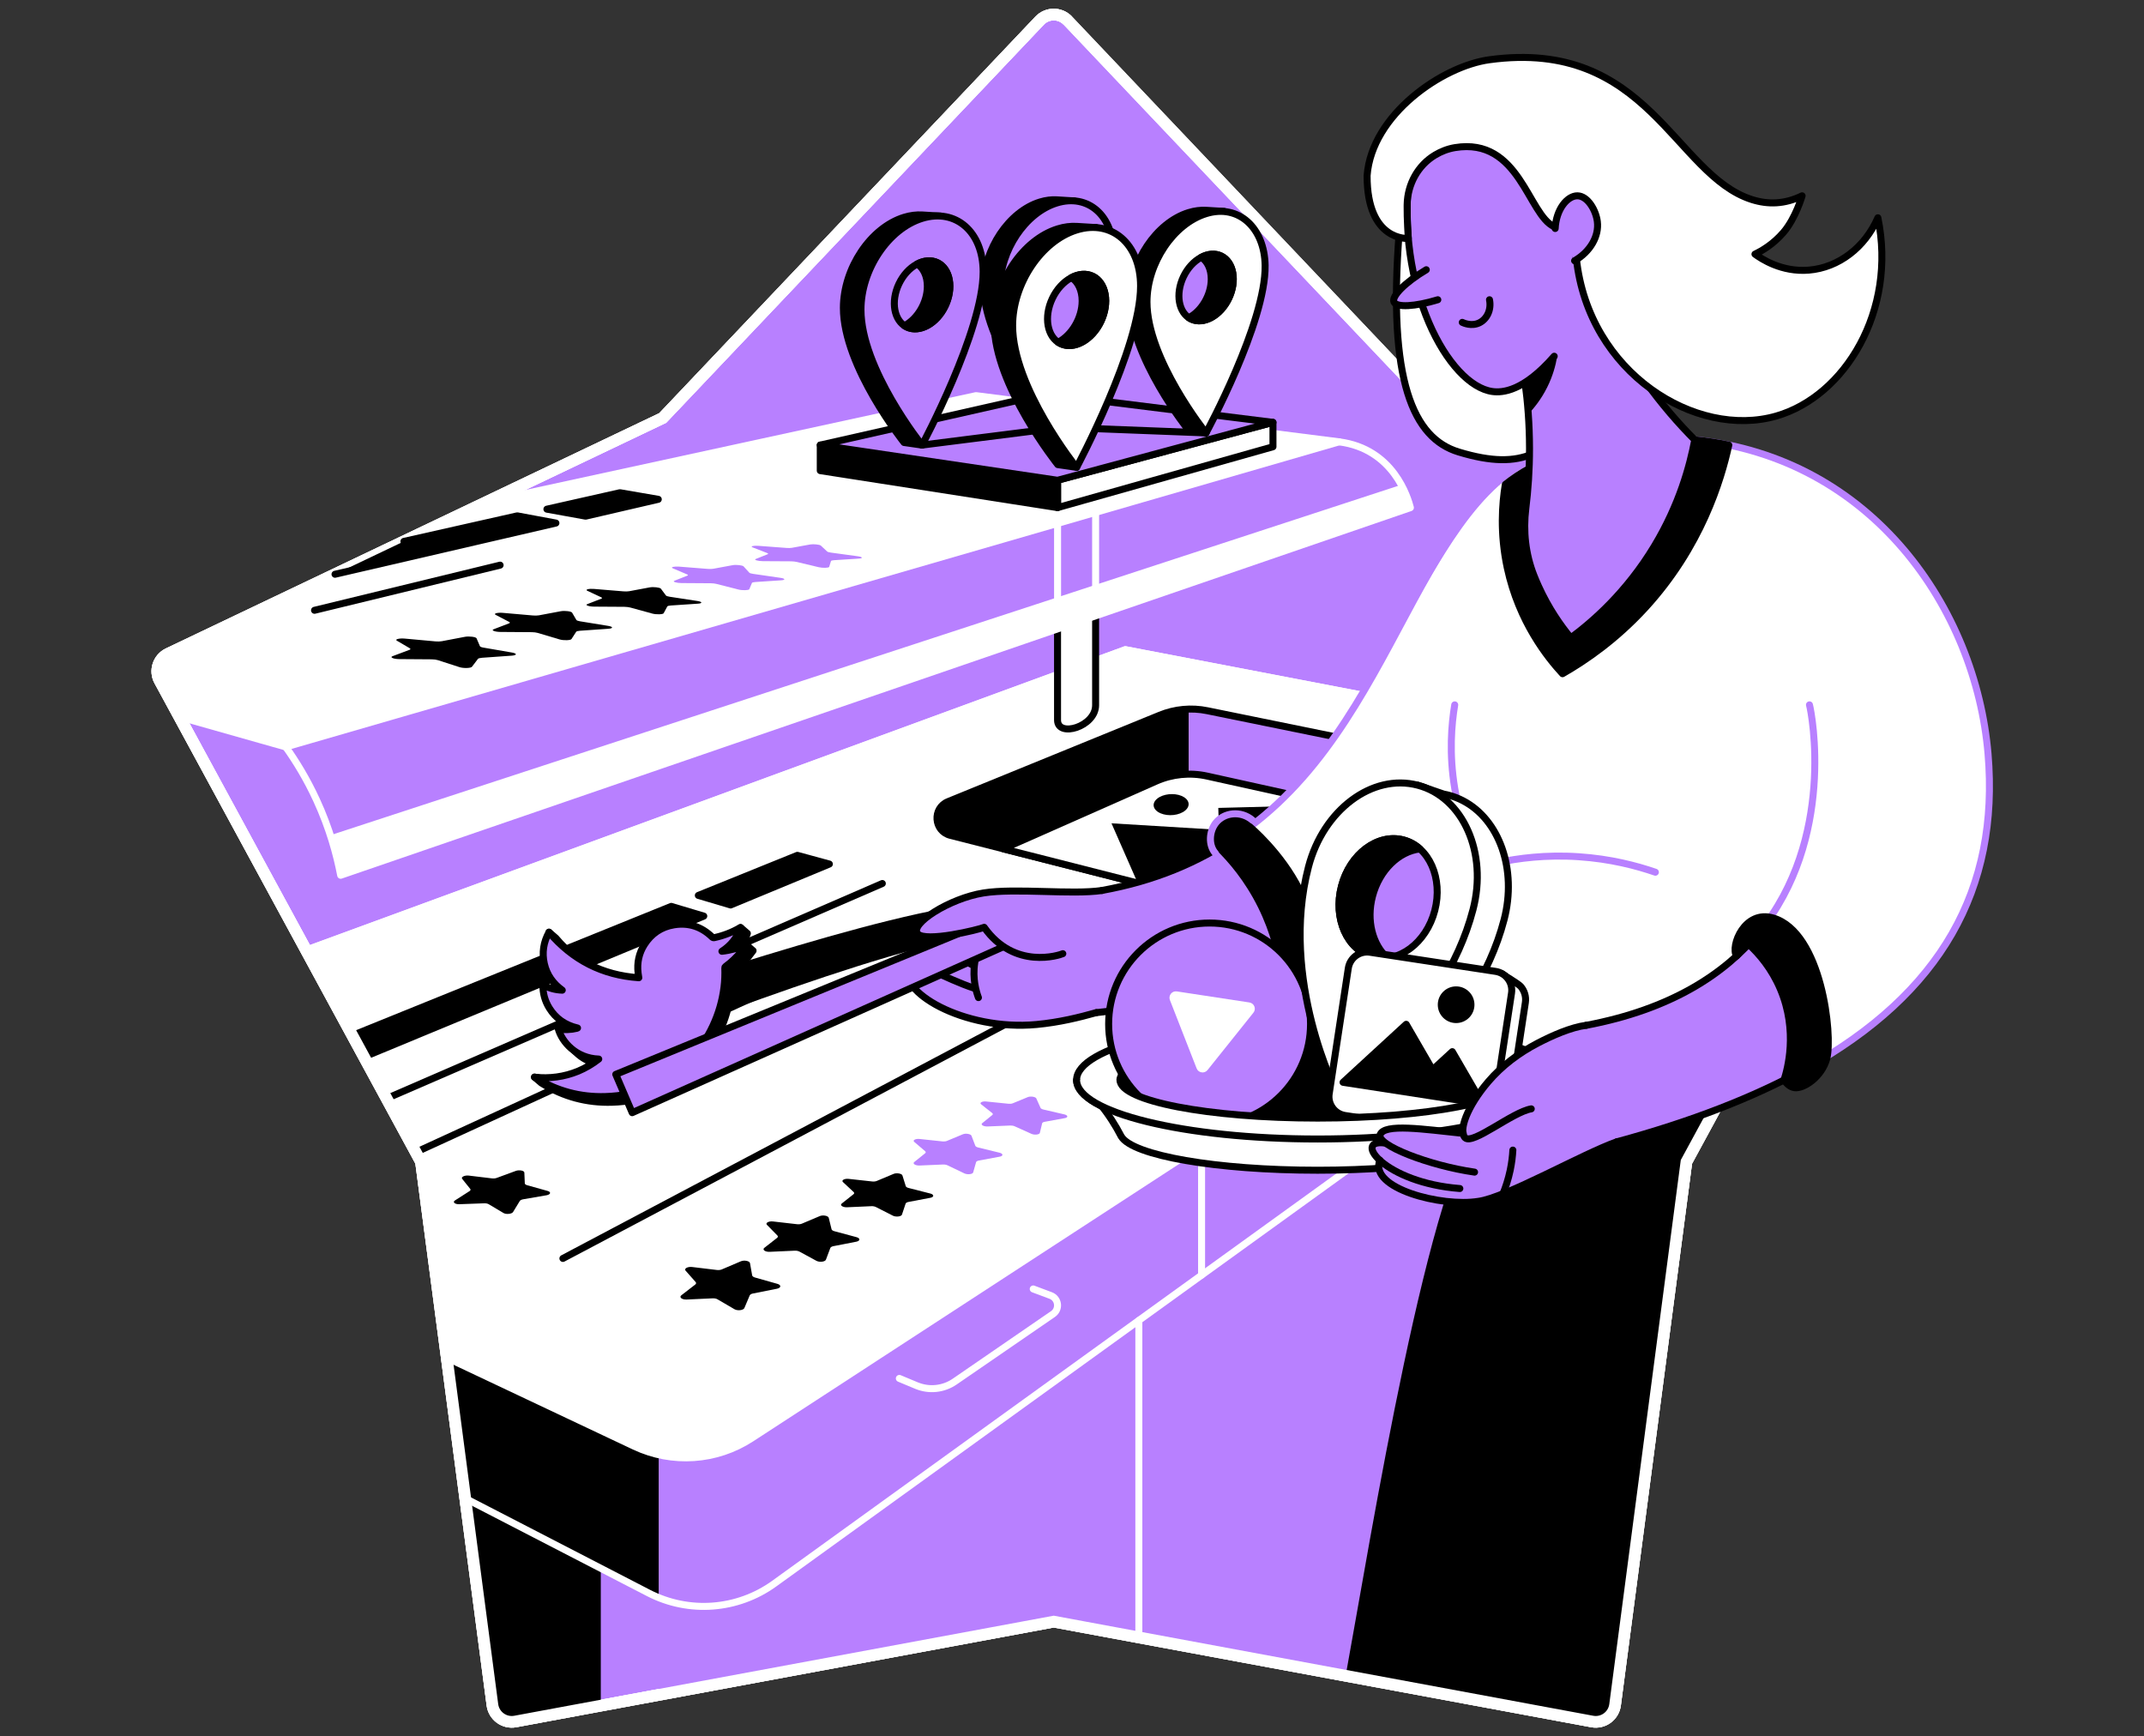<svg width="368" height="298" viewBox="0 0 368 298" fill="none" xmlns="http://www.w3.org/2000/svg">
<rect x="0" y="0" width="368" height="298" fill="#333333" stroke="none"/>
<path d="M178.436 3.547L113.744 71.738L28.907 112.185C27.177 113.008 26.493 115.116 27.405 116.801L72.263 199.398L84.521 292.589C84.772 294.492 86.568 295.793 88.448 295.443L180.867 278.301L273.286 295.443C275.166 295.793 276.962 294.492 277.213 292.589L289.46 199.398L334.318 116.801C335.23 115.116 334.552 113.008 332.816 112.185L247.979 71.732L183.292 3.547C181.968 2.151 179.755 2.151 178.436 3.547Z" fill="#B880FF" stroke="white" stroke-width="2"/>
<path d="M247.979 71.732L183.292 3.547C181.968 2.151 179.755 2.151 178.436 3.547L113.744 71.738L28.907 112.185C27.177 113.008 26.493 115.116 27.405 116.801L72.263 199.397L84.521 292.589C84.772 294.492 86.568 295.793 88.448 295.443L180.867 278.301L273.286 295.443C275.166 295.793 276.962 294.492 277.213 292.589L289.46 199.397L295.803 187.718" stroke="white" stroke-width="2"/>
<path d="M113.066 250.202V290.877L180.862 278.301L263.987 293.719L297.809 148.305L304.15 132.793L113.066 250.202Z" fill="#B880FF"/>
<path d="M193.148 111.506L52.529 163.066L72.263 199.397L79.855 257.137L111.32 273.383C118.239 276.954 126.576 276.337 132.889 271.776L304.15 148.171V132.786L193.148 111.506Z" fill="#B880FF"/>
<path d="M195.474 226.613V281.01" stroke="white" stroke-width="1.2" stroke-miterlimit="10" stroke-linecap="round" stroke-linejoin="round"/>
<path d="M206.241 196.539V218.837" stroke="white" stroke-width="1.2" stroke-miterlimit="10" stroke-linecap="round" stroke-linejoin="round"/>
<path d="M84.516 292.591C84.766 294.493 86.563 295.794 88.443 295.444L103.121 292.707V269.158L113.06 274.186V250.202L76.679 233.016L84.516 292.591Z" fill="black"/>
<path d="M72.263 199.399L76.685 233.01L108.878 248.216C115.358 251.281 122.967 250.764 128.974 246.848L304.15 132.782L193.154 111.496L52.529 163.067L72.263 199.399Z" fill="white" stroke="white" stroke-width="1.2" stroke-miterlimit="10" stroke-linecap="round" stroke-linejoin="round"/>
<path d="M52.529 163.068L193.148 111.502L304.144 132.788V148.172L132.889 271.783C126.576 276.338 118.239 276.961 111.32 273.391L81.507 257.995L79.855 257.144" stroke="white" stroke-width="1.2" stroke-miterlimit="10" stroke-linecap="round" stroke-linejoin="round"/>
<path d="M154.364 236.564L157.312 237.793C159.475 238.694 161.945 238.433 163.869 237.109L180.733 225.518C181.94 224.689 181.712 222.848 180.344 222.336L177.346 221.213" stroke="white" stroke-width="1.2" stroke-miterlimit="10" stroke-linecap="round" stroke-linejoin="round"/>
<path d="M164.236 155.125L71.367 197.752" stroke="black" stroke-width="1.2" stroke-miterlimit="10" stroke-linecap="round" stroke-linejoin="round"/>
<path d="M119.88 153.673L125.403 155.314L142.356 148.289L136.861 146.793L119.863 153.673H119.88Z" fill="black" stroke="black" stroke-width="1.2" stroke-miterlimit="10" stroke-linecap="round" stroke-linejoin="round"/>
<path d="M115.213 155.553L60.483 177.706L62.485 181.394L120.798 157.221L115.213 155.553Z" fill="black" stroke="black" stroke-width="1.2" stroke-miterlimit="10" stroke-linecap="round" stroke-linejoin="round"/>
<path d="M199.077 122.737L162.729 137.571C159.998 138.683 160.27 142.643 163.129 143.366L230.48 160.514C233.7 161.332 237.11 160.837 239.963 159.135L273.269 139.273C274.965 138.26 274.531 135.691 272.59 135.296L207.231 121.975C204.5 121.413 201.657 121.68 199.077 122.737Z" fill="#B880FF" stroke="black" stroke-width="1.2" stroke-miterlimit="10"/>
<path d="M204.021 132.86V121.697C202.336 121.742 200.656 122.092 199.077 122.737L162.729 137.571C159.998 138.684 160.27 142.644 163.129 143.367L181.473 148.039C190.205 142.238 204.021 132.86 204.021 132.86Z" fill="black"/>
<path d="M172.19 145.674L198.432 134.066C201.185 132.848 204.255 132.542 207.192 133.193L262.829 145.502L235.514 161.793L172.19 145.674Z" fill="white"/>
<path d="M209.222 142.415L190.778 141.297L195.69 152.477L229.485 138.127L209.111 138.655L209.222 142.415Z" fill="black"/>
<path d="M202.803 136.591C204.127 137.148 204.416 138.266 203.437 139.094C202.442 139.934 200.54 140.157 199.199 139.578C197.87 139.005 197.62 137.876 198.632 137.059C199.627 136.247 201.491 136.041 202.803 136.591Z" fill="black"/>
<path d="M172.19 145.674L198.432 134.066C201.185 132.848 204.255 132.542 207.192 133.193L262.829 145.502L235.514 161.793L172.19 145.674Z" stroke="black" stroke-width="1.2" stroke-miterlimit="10" stroke-linecap="round" stroke-linejoin="round"/>
<path d="M151.444 151.627L66.356 188.526" stroke="black" stroke-width="1.2" stroke-miterlimit="10" stroke-linecap="round" stroke-linejoin="round"/>
<path d="M195.473 163.674L96.619 215.974" stroke="black" stroke-width="1.2" stroke-miterlimit="10" stroke-linecap="round" stroke-linejoin="round"/>
<path d="M80.467 201.756L84.438 202.234C84.722 202.267 85.033 202.24 85.267 202.151L88.537 200.949C89.121 200.732 89.983 200.899 90 201.233L90.078 203.085C90.084 203.218 90.234 203.341 90.484 203.408L93.999 204.392C94.633 204.57 94.522 205.004 93.805 205.132L89.805 205.821C89.516 205.872 89.299 205.983 89.216 206.116L88.064 208.007C87.853 208.352 86.885 208.452 86.424 208.18L83.882 206.667C83.704 206.561 83.415 206.5 83.109 206.511L78.848 206.667C78.081 206.695 77.63 206.311 78.086 206.022L80.589 204.42C80.767 204.309 80.812 204.164 80.712 204.042L79.326 202.312C79.082 201.995 79.755 201.672 80.467 201.756Z" fill="black"/>
<path d="M118.79 217.442L123.039 217.954C123.345 217.993 123.668 217.954 123.901 217.853L127.15 216.469C127.728 216.218 128.662 216.402 128.729 216.774L129.102 218.877C129.13 219.027 129.308 219.166 129.58 219.244L133.435 220.334C134.13 220.529 134.085 221.029 133.351 221.174L129.252 221.986C128.957 222.042 128.746 222.17 128.679 222.325L127.767 224.483C127.6 224.878 126.593 224.995 126.065 224.689L123.151 222.987C122.945 222.865 122.633 222.804 122.311 222.82L117.85 223.026C117.049 223.065 116.515 222.631 116.949 222.298L119.329 220.457C119.496 220.329 119.524 220.162 119.402 220.023L117.672 218.07C117.366 217.72 118.028 217.353 118.79 217.442Z" fill="black"/>
<path d="M132.673 209.626L136.812 210.099C137.106 210.132 137.418 210.099 137.635 210.005L140.699 208.709C141.245 208.475 142.157 208.647 142.246 208.998L142.73 210.961C142.763 211.1 142.947 211.228 143.214 211.3L147.001 212.318C147.685 212.502 147.669 212.964 146.968 213.103L143.052 213.865C142.774 213.92 142.574 214.037 142.518 214.182L141.762 216.19C141.623 216.557 140.661 216.668 140.132 216.384L137.218 214.799C137.012 214.688 136.706 214.627 136.4 214.643L132.106 214.838C131.333 214.871 130.793 214.471 131.188 214.159L133.385 212.441C133.541 212.318 133.558 212.168 133.43 212.035L131.644 210.21C131.316 209.888 131.934 209.543 132.673 209.626Z" fill="black"/>
<path d="M145.66 202.318L149.693 202.763C149.982 202.797 150.277 202.763 150.488 202.674L153.38 201.462C153.897 201.245 154.787 201.4 154.893 201.729L155.466 203.564C155.505 203.698 155.688 203.814 155.955 203.881L159.676 204.832C160.349 205.005 160.355 205.439 159.682 205.566L155.939 206.278C155.672 206.328 155.483 206.44 155.438 206.573L154.815 208.453C154.704 208.792 153.775 208.904 153.247 208.631L150.343 207.152C150.137 207.046 149.837 206.99 149.542 207.007L145.399 207.191C144.653 207.224 144.108 206.851 144.475 206.556L146.5 204.949C146.645 204.838 146.65 204.693 146.517 204.571L144.687 202.869C144.364 202.563 144.937 202.24 145.66 202.318Z" fill="black"/>
<path d="M157.836 195.472L161.768 195.889C162.052 195.917 162.336 195.889 162.53 195.805L165.267 194.665C165.756 194.459 166.63 194.609 166.746 194.915L167.403 196.634C167.447 196.756 167.631 196.868 167.892 196.934L171.546 197.824C172.208 197.986 172.236 198.392 171.591 198.508L168.003 199.176C167.748 199.226 167.57 199.326 167.536 199.454L167.036 201.212C166.947 201.529 166.051 201.629 165.528 201.378L162.636 199.994C162.43 199.893 162.135 199.843 161.852 199.854L157.847 200.027C157.124 200.06 156.579 199.71 156.918 199.432L158.793 197.924C158.926 197.819 158.926 197.685 158.793 197.568L156.924 195.972C156.59 195.7 157.13 195.394 157.836 195.472Z" fill="#B880FF"/>
<path d="M169.265 189.037L173.098 189.426C173.37 189.454 173.648 189.426 173.832 189.348L176.429 188.28C176.896 188.091 177.747 188.23 177.875 188.514L178.598 190.132C178.648 190.249 178.832 190.355 179.088 190.416L182.681 191.25C183.332 191.4 183.376 191.784 182.759 191.895L179.316 192.524C179.071 192.568 178.904 192.663 178.876 192.78L178.482 194.432C178.409 194.732 177.547 194.827 177.03 194.587L174.154 193.292C173.949 193.197 173.665 193.152 173.387 193.164L169.516 193.325C168.82 193.353 168.27 193.025 168.581 192.769L170.322 191.356C170.444 191.256 170.439 191.133 170.3 191.022L168.403 189.52C168.069 189.253 168.576 188.964 169.265 189.037Z" fill="#B880FF"/>
<path d="M218.494 156.39L211.88 143.775C205.679 147.969 198.265 151.173 189.137 152.819C189.137 159.043 188.181 167.564 188.181 173.783C202.47 172.286 214.328 169.322 224.173 165.567L218.494 156.39Z" fill="#B880FF"/>
<path d="M268.403 78.027C245.715 80.597 240.231 124.621 211.881 143.776L218.495 156.391L224.168 165.574C256.811 153.115 267.24 131.907 270.266 126.295C269.649 110.204 269.026 94.113 268.403 78.027Z" fill="white"/>
<path d="M268.013 76.537C242.801 83.295 240.693 124.738 211.881 143.777L218.495 156.391L224.168 165.574C256.811 153.115 267.24 131.907 270.266 126.295" stroke="#B880FF" stroke-width="1.2" stroke-miterlimit="10" stroke-linecap="round" stroke-linejoin="round"/>
<path d="M167.174 169.584C162.39 168.027 156.556 164.517 155.994 165.557C153.552 170.09 165.511 176.993 177.914 175.825C181.83 175.458 185.267 174.601 188.176 173.783C191.152 170.847 194.127 167.915 197.103 164.979L189.133 152.814L165.661 157.359L155.994 165.552" fill="#B880FF"/>
<path d="M167.174 169.584C162.39 168.026 156.556 164.517 155.994 165.557C153.552 170.09 165.511 176.992 177.914 175.824C181.83 175.457 185.267 174.601 188.176 173.783" stroke="black" stroke-width="1.2" stroke-miterlimit="10" stroke-linecap="round" stroke-linejoin="round"/>
<path d="M175.15 159.912C165.089 156.848 118.985 175.147 104.696 180.364C103.756 178.172 102.816 175.981 101.876 173.79C114.641 170.191 158.803 154.478 173.226 155.424C173.865 156.92 174.505 158.416 175.15 159.912Z" fill="black" stroke="black" stroke-width="1.2" stroke-miterlimit="10" stroke-linecap="round" stroke-linejoin="round"/>
<path d="M167.941 171.209C167.562 170.202 166.889 167.999 167.307 165.218C167.702 162.599 168.87 160.774 169.504 159.912" stroke="black" stroke-width="1.2" stroke-miterlimit="10" stroke-linecap="round" stroke-linejoin="round"/>
<path d="M166.84 165.563L163.33 163.672" stroke="black" stroke-width="1.2" stroke-miterlimit="10" stroke-linecap="round" stroke-linejoin="round"/>
<path fill-rule="evenodd" clip-rule="evenodd" d="M129.241 163.14H129.235L128.106 162.161L126.482 163.112C127.283 162.3 127.889 161.332 128.278 160.186L127.11 159.18L125.408 160.893L126.026 161.243C125.297 161.521 124.552 161.744 123.779 161.911C123.606 161.95 123.506 161.911 123.384 161.794C121.548 160.014 119.357 159.296 116.843 159.714C114.663 160.07 112.966 161.227 111.776 163.09C110.825 164.575 110.474 166.216 110.686 167.973C110.714 168.235 110.764 168.496 110.808 168.791C104.562 168.363 99.445 165.748 95.396 160.982L94.228 159.975L94.461 161.927L94.817 162.244C94.344 163.574 94.261 164.959 94.589 166.394C95.023 168.296 96.085 169.786 97.665 170.927C96.486 170.893 95.39 170.582 94.339 170.02C94.328 171.466 94.684 172.79 95.435 173.991C96.564 175.805 98.182 176.928 100.285 177.418C100.235 177.44 100.207 177.462 100.179 177.468C99.122 177.729 98.054 177.768 96.975 177.562C97.621 179.826 100.046 182.613 103.928 182.746C102.815 183.619 101.642 184.298 100.374 184.815C99.161 185.31 97.926 185.638 96.664 185.811L91.736 184.843L92.904 185.85C92.987 185.905 93.032 185.939 93.082 185.961C96.747 188.225 100.73 189.298 105.04 189.17C106.442 189.131 107.832 188.976 109.201 188.675C113.194 187.796 116.62 185.894 119.468 182.952C121.148 181.222 122.483 179.248 123.506 177.062C124.496 174.948 125.141 172.729 125.431 170.409C125.57 169.308 125.609 168.201 125.57 167.089C125.564 166.978 125.609 166.916 125.692 166.855C126.704 166.11 127.617 165.253 128.406 164.275C128.701 163.913 128.979 163.529 129.263 163.157C129.263 163.168 129.257 163.151 129.241 163.14Z" fill="black" stroke="black" stroke-width="1.2" stroke-miterlimit="10" stroke-linecap="round" stroke-linejoin="round"/>
<path fill-rule="evenodd" clip-rule="evenodd" d="M102.771 181.755C98.888 181.621 96.463 178.835 95.818 176.571C96.897 176.777 97.965 176.732 99.022 176.476C99.05 176.471 99.078 176.449 99.128 176.426C97.025 175.937 95.401 174.813 94.278 173C93.532 171.793 93.171 170.475 93.182 169.029C94.233 169.591 95.329 169.902 96.508 169.935C94.928 168.795 93.866 167.31 93.432 165.402C93.004 163.5 93.282 161.692 94.233 159.99C98.277 164.757 103.399 167.366 109.645 167.8C109.601 167.505 109.556 167.243 109.523 166.982C109.317 165.224 109.668 163.584 110.613 162.099C111.803 160.235 113.5 159.078 115.68 158.722C118.194 158.311 120.386 159.028 122.221 160.803C122.344 160.919 122.449 160.958 122.616 160.919C124.151 160.586 125.597 160.035 126.96 159.251C126.993 159.234 127.027 159.212 127.06 159.201C127.066 159.195 127.077 159.195 127.11 159.195C126.521 160.936 125.442 162.271 123.912 163.261C125.358 163.105 126.738 162.716 128.072 162.143C128.084 162.154 128.095 162.165 128.1 162.176C127.817 162.549 127.538 162.933 127.244 163.294C126.448 164.273 125.542 165.13 124.529 165.875C124.446 165.936 124.401 165.997 124.407 166.109C124.446 167.216 124.407 168.328 124.268 169.429C123.979 171.749 123.334 173.968 122.344 176.081C121.32 178.262 119.985 180.236 118.305 181.972C115.458 184.914 112.032 186.811 108.038 187.695C106.67 187.995 105.279 188.151 103.878 188.19C99.567 188.318 95.585 187.244 91.919 184.981C91.875 184.953 91.825 184.92 91.741 184.869C94.35 185.148 96.831 184.814 99.217 183.841C100.485 183.307 101.658 182.622 102.771 181.755Z" fill="#B880FF" stroke="black" stroke-width="1.2" stroke-miterlimit="10" stroke-linecap="round" stroke-linejoin="round"/>
<path d="M175.806 160.879L108.511 190.959L105.691 184.384L173.882 156.391L175.806 160.879Z" fill="#B880FF" stroke="black" stroke-width="1.2" stroke-miterlimit="10" stroke-linecap="round" stroke-linejoin="round"/>
<path d="M182.425 163.672C181.886 163.911 174.143 166.525 168.926 159.145C168.014 159.545 158.837 161.792 157.502 160.246C156.061 158.577 162.986 154.178 168.815 153.249C174.332 152.37 183.888 153.594 189.139 152.826" fill="#B880FF"/>
<path d="M182.425 163.672C181.886 163.911 174.143 166.525 168.926 159.145C168.014 159.545 158.837 161.792 157.502 160.246C156.061 158.577 162.986 154.178 168.815 153.249C174.332 152.37 183.888 153.594 189.139 152.826" stroke="black" stroke-width="1.2" stroke-miterlimit="10" stroke-linecap="round" stroke-linejoin="round"/>
<path d="M211.881 143.775C205.679 147.969 198.265 151.173 189.138 152.819" stroke="black" stroke-width="1.2" stroke-miterlimit="10" stroke-linecap="round" stroke-linejoin="round"/>
<path d="M188.181 173.789C202.47 172.293 214.328 169.329 224.173 165.574" stroke="black" stroke-width="1.2" stroke-miterlimit="10" stroke-linecap="round" stroke-linejoin="round"/>
<path d="M223.056 152.726C219.858 146.313 214.518 141.886 214.518 141.886C213.278 140.529 211.226 140.407 209.952 141.486C208.856 142.414 208.523 144.077 209.223 145.474C211.27 147.481 214.135 150.757 216.46 155.435C218.751 160.046 219.641 164.245 220.014 167.071C222.133 166.353 224.169 165.597 226.121 164.813C226.282 164.663 226.449 164.518 226.61 164.368C226.238 161.542 225.359 157.337 223.056 152.726Z" fill="black" stroke="black" stroke-width="1.2" stroke-miterlimit="10" stroke-linecap="round" stroke-linejoin="round"/>
<path d="M208.622 146.445C207.359 145.027 207.559 142.608 208.716 141.184C210.14 139.432 212.955 139.059 214.974 140.761" stroke="#B880FF" stroke-width="1.2" stroke-miterlimit="10" stroke-linecap="round" stroke-linejoin="round"/>
<path d="M249.691 120.968C249.135 124.31 248.701 129.333 249.691 135.284C250.587 140.685 252.339 144.946 253.791 147.827C254.336 152.627 254.764 157.677 255.031 162.961C255.543 173.234 255.359 182.773 254.764 191.444C271.734 191.444 290.239 180.359 307.208 180.359L326.664 141.286C314.739 119.349 302.814 97.412 290.895 75.476C286.851 75.387 282.174 75.57 277.034 76.31C273.909 76.761 271.027 77.356 268.413 78.018C266.834 78.451 264.865 79.136 262.74 80.259C260.493 81.449 258.741 82.773 257.462 83.891C254.87 96.255 252.278 108.614 249.691 120.968Z" fill="white"/>
<path d="M249.691 120.969C249.135 124.312 248.701 129.334 249.691 135.285C250.587 140.686 252.339 144.947 253.791 147.828C254.336 152.628 254.764 157.678 255.031 162.962C255.543 173.235 255.359 182.774 254.764 191.445" stroke="#B880FF" stroke-width="1.2" stroke-miterlimit="10" stroke-linecap="round" stroke-linejoin="round"/>
<path d="M273.279 295.442C275.159 295.792 276.956 294.491 277.206 292.589L289.459 199.397L300.372 179.307L266.588 185.709L254.763 191.454C245.447 200.047 235.168 264.712 230.969 287.6L273.279 295.442Z" fill="black"/>
<path d="M341.226 129.394C339.124 104.52 321.392 78.573 290.89 75.486L286.056 81.749C294.227 94.82 302.403 107.896 310.574 120.967C310.98 122.408 315.084 143.961 301.897 160.035L306.864 163.455L309.878 183.418C333.222 170.497 343.189 152.548 341.226 129.394Z" fill="white"/>
<path d="M310.579 120.967C310.985 122.407 315.089 143.96 301.902 160.035L306.869 163.455L309.883 183.417C333.222 170.497 343.189 152.548 341.231 129.388C339.129 104.514 321.397 78.567 290.895 75.481" stroke="#B880FF" stroke-width="1.2" stroke-miterlimit="10" stroke-linecap="round" stroke-linejoin="round"/>
<path d="M257.084 148.038C260.505 147.303 265.282 146.653 270.961 147.031C276.412 147.392 280.901 148.577 284.132 149.69" stroke="#B880FF" stroke-width="1.2" stroke-miterlimit="10" stroke-linecap="round" stroke-linejoin="round"/>
<path d="M290.89 75.487C286.846 75.398 282.169 75.582 277.029 76.322C273.903 76.772 271.022 77.368 268.408 78.029C266.828 78.463 264.86 79.147 262.735 80.271C260.983 81.2 259.537 82.206 258.374 83.135C257.829 86.439 257.429 91.523 258.713 97.48C260.705 106.718 265.633 112.848 268.197 115.623C272.263 113.298 277.413 109.727 282.358 104.349C292.002 93.853 295.417 82.384 296.736 76.383C294.839 75.994 292.892 75.688 290.89 75.487Z" fill="black" stroke="black" stroke-width="1.2" stroke-miterlimit="10" stroke-linecap="round" stroke-linejoin="round"/>
<path d="M183.292 3.547C181.968 2.151 179.755 2.151 178.436 3.547L113.744 71.738L28.907 112.185C27.177 113.008 26.493 115.116 27.405 116.801L72.263 199.397L84.521 292.589C84.772 294.492 86.568 295.793 88.448 295.443L180.867 278.301L273.286 295.443C275.166 295.793 276.962 294.492 277.213 292.589L289.46 199.397L295.803 187.718" stroke="white" stroke-width="2"/>
<path d="M243.646 37.065L240.17 39.745C238.151 65.442 242.584 75.203 250.359 77.567C256.049 79.297 259.865 79.258 263.063 77.895C265.215 75.415 266.84 71.944 268.992 69.463L270.577 59.618L243.646 37.065Z" fill="white" stroke="black" stroke-width="1.2" stroke-miterlimit="10" stroke-linecap="round" stroke-linejoin="round"/>
<path d="M261.228 60.93L261.756 65.636C262.212 68.962 262.523 72.744 262.529 76.915C262.535 80.675 262.284 84.141 261.895 87.278C261.417 91.16 261.845 95.109 263.28 98.746C263.519 99.353 263.781 99.97 264.064 100.593C265.816 104.442 267.896 107.39 269.615 109.464C273.342 106.711 279.148 101.694 283.954 93.73C288.276 86.566 290.072 79.863 290.89 75.492C288.131 72.722 285.167 69.351 282.297 65.319C276.64 57.365 273.336 49.661 271.362 43.688C269.548 43.654 269.548 43.654 267.735 43.621L261.228 60.93Z" fill="#B880FF" stroke="black" stroke-width="1.2" stroke-miterlimit="10" stroke-linecap="round" stroke-linejoin="round"/>
<path d="M261.757 65.632L262.319 71.072C263.264 70.087 264.504 68.58 265.545 66.505C266.562 64.481 267.024 62.629 267.252 61.305C266.329 62.039 265.406 62.773 264.471 63.507C263.565 64.225 262.658 64.931 261.757 65.632Z" fill="black"/>
<path d="M266.763 61.136C261.467 67.204 257.841 67.421 256.161 67.193C248.636 66.175 239.347 49.339 241.961 29.332L243.641 24.249L256.667 19.916L278.059 29.121L282.664 43.616L266.763 61.136Z" fill="#B880FF"/>
<path d="M241.967 29.332C239.353 49.333 248.636 66.175 256.167 67.193C257.847 67.421 261.473 67.204 266.768 61.136" stroke="black" stroke-width="1.2" stroke-miterlimit="10" stroke-linecap="round" stroke-linejoin="round"/>
<path d="M255.66 51.441C256.005 53.127 255.248 54.756 253.919 55.402C252.556 56.063 251.177 55.413 250.988 55.324" stroke="black" stroke-width="1.2" stroke-miterlimit="10" stroke-linecap="round" stroke-linejoin="round"/>
<path d="M244.809 46.291C241.094 48.521 238.824 50.863 239.264 51.836C239.697 52.799 242.862 52.637 246.789 51.441" fill="#B880FF"/>
<path d="M244.809 46.291C241.094 48.521 238.824 50.863 239.264 51.836C239.697 52.799 242.862 52.637 246.789 51.441" stroke="black" stroke-width="1.2" stroke-miterlimit="10" stroke-linecap="round" stroke-linejoin="round"/>
<path d="M269.237 38.282L266.762 38.899C262.267 36.88 260.832 23.52 249.742 25.333C248.457 25.545 247.317 26.012 246.327 26.602C243.368 28.37 241.604 31.618 241.527 35.067C241.527 35.178 241.521 35.289 241.521 35.406C241.488 37.397 241.721 40.918 241.721 40.918C241.721 40.918 234.63 41.508 234.652 30.145C235.442 19.643 247.589 11.35 255.626 10.255C282.925 6.528 287.391 30.011 300.684 34.244C303.449 35.123 306.296 35.072 309.317 33.604C309.317 33.604 308.215 37.436 306.13 39.867C304.355 41.936 302.403 43.054 301.224 43.616C302.286 44.394 305.779 46.747 310.479 46.358C315.585 45.935 320.118 42.448 322.321 37.375C325.619 53.338 316.642 68.005 304.906 71.393C291.118 75.375 272.668 64.034 270.572 44.372C270.127 42.342 269.682 40.312 269.237 38.282Z" fill="white" stroke="black" stroke-width="1.2" stroke-miterlimit="10" stroke-linecap="round" stroke-linejoin="round"/>
<path d="M266.935 39.216C267.107 35.834 269.065 33.592 270.75 33.604C272.497 33.62 273.926 36.056 274.171 38.025C274.482 40.545 272.964 43.181 270.266 44.75" fill="#B880FF"/>
<path d="M266.935 39.216C267.107 35.834 269.065 33.592 270.75 33.604C272.497 33.62 273.926 36.056 274.171 38.025C274.482 40.545 272.964 43.181 270.266 44.75" stroke="black" stroke-width="1.2" stroke-miterlimit="10" stroke-linecap="round" stroke-linejoin="round"/>
<path d="M226.159 191.888C244.897 191.888 260.087 188.957 260.087 185.341C260.087 181.726 244.897 178.795 226.159 178.795C207.421 178.795 192.23 181.726 192.23 185.341C192.23 188.957 207.421 191.888 226.159 191.888Z" fill="black"/>
<path d="M226.159 175.207C203.31 175.207 184.788 179.746 184.788 185.341C184.788 190.936 203.31 195.475 226.159 195.475C249.007 195.475 267.529 190.936 267.529 185.341C267.535 179.746 249.007 175.207 226.159 175.207ZM226.159 191.888C207.42 191.888 192.23 188.956 192.23 185.341C192.23 181.726 207.42 178.795 226.159 178.795C244.897 178.795 260.087 181.726 260.087 185.341C260.093 188.956 244.903 191.888 226.159 191.888Z" fill="white"/>
<path d="M226.159 175.207C203.31 175.207 184.788 179.746 184.788 185.341C184.788 190.936 203.31 195.475 226.159 195.475C249.007 195.475 267.529 190.936 267.529 185.341C267.535 179.746 249.007 175.207 226.159 175.207ZM226.159 191.888C207.42 191.888 192.23 188.956 192.23 185.341C192.23 181.726 207.42 178.795 226.159 178.795C244.897 178.795 260.087 181.726 260.087 185.341C260.093 188.956 244.903 191.888 226.159 191.888Z" stroke="black" stroke-width="1.2" stroke-miterlimit="10" stroke-linecap="round" stroke-linejoin="round"/>
<path d="M207.615 193.062C217.184 193.062 224.941 185.305 224.941 175.736C224.941 166.167 217.184 158.41 207.615 158.41C198.046 158.41 190.289 166.167 190.289 175.736C190.289 185.305 198.046 193.062 207.615 193.062Z" fill="#B880FF" stroke="black" stroke-width="1.2" stroke-miterlimit="10"/>
<path d="M214.444 172.043L201.996 170.146C201.162 170.018 200.5 170.847 200.806 171.631L205.389 183.356C205.695 184.146 206.741 184.301 207.269 183.639L215.134 173.806C215.668 173.155 215.284 172.171 214.444 172.043Z" fill="white"/>
<path d="M251.127 137.429L251.11 137.418C250.343 137.018 249.525 136.701 248.669 136.473C248.38 136.4 248.096 136.339 247.807 136.283L243.34 134.754L236.432 136.895L238.969 137.974C234.836 140.355 231.41 144.827 229.936 150.467C226.904 162.058 229.252 173.688 231.632 181.169L229.335 184.295L229.519 187.643L234.847 189.362C234.847 189.362 253.096 177.242 258.163 157.842C260.427 149.171 257.318 140.65 251.127 137.429Z" fill="white" stroke="black" stroke-width="1.2" stroke-miterlimit="10" stroke-linecap="round" stroke-linejoin="round"/>
<path d="M243.334 134.755C235.542 132.719 227.148 138.982 224.595 148.755C219.523 168.149 229.507 187.65 229.507 187.65C229.507 187.65 247.756 175.53 252.823 156.13C255.381 146.363 251.132 136.796 243.334 134.755Z" fill="white" stroke="black" stroke-width="1.2" stroke-miterlimit="10" stroke-linecap="round" stroke-linejoin="round"/>
<path d="M246.265 156.279C247.714 150.736 245.303 145.306 240.881 144.15C236.459 142.994 231.699 146.55 230.25 152.093C228.801 157.636 231.212 163.066 235.634 164.222C240.057 165.378 244.816 161.822 246.265 156.279Z" fill="#B880FF" stroke="black" stroke-width="1.2" stroke-miterlimit="10"/>
<path d="M235.581 153.809C236.761 149.304 240.126 146.111 243.724 145.694C242.912 144.966 241.961 144.432 240.882 144.148C236.46 142.991 231.699 146.545 230.253 152.091C228.807 157.63 231.215 163.065 235.637 164.216C236.46 164.433 237.3 164.483 238.129 164.388C235.598 162.13 234.486 158.003 235.581 153.809Z" fill="black" stroke="black" stroke-width="1.2" stroke-miterlimit="10" stroke-linecap="round" stroke-linejoin="round"/>
<path d="M261.011 169.288C260.616 168.837 257.701 167.08 257.701 167.08L256.444 167.77L237.706 164.916C235.831 164.633 234.085 165.917 233.796 167.792L230.564 189.028C230.28 190.902 231.565 192.649 233.44 192.938L254.676 196.169C256.55 196.453 258.296 195.168 258.586 193.294L261.817 172.058C261.973 171.023 261.65 170.022 261.011 169.288Z" fill="white" stroke="black" stroke-width="1.2" stroke-miterlimit="10" stroke-linecap="round" stroke-linejoin="round"/>
<path d="M252.434 194.724L230.887 191.442C229.101 191.17 227.872 189.501 228.145 187.716L231.426 166.169C231.699 164.383 233.368 163.154 235.153 163.427L256.7 166.708C258.486 166.981 259.715 168.649 259.442 170.435L256.161 191.982C255.894 193.767 254.225 194.997 252.434 194.724Z" fill="white" stroke="black" stroke-width="1.2" stroke-miterlimit="10" stroke-linecap="round" stroke-linejoin="round"/>
<path d="M247.222 185.908L241.36 175.791L230.525 185.747L254.469 189.44L249.275 180.485L245.887 183.6" fill="black"/>
<path d="M247.222 185.908L241.36 175.791L230.525 185.747L254.469 189.44L249.275 180.485L245.887 183.6" stroke="black" stroke-width="1.2" stroke-miterlimit="10" stroke-linecap="round" stroke-linejoin="round"/>
<path d="M249.931 175.579C251.669 175.579 253.079 174.17 253.079 172.431C253.079 170.693 251.669 169.283 249.931 169.283C248.192 169.283 246.783 170.693 246.783 172.431C246.783 174.17 248.192 175.579 249.931 175.579Z" fill="black"/>
<path d="M260.093 185.342C260.093 188.957 244.903 191.888 226.164 191.888C207.426 191.888 192.236 188.957 192.236 185.342H184.794C186.713 186.994 188.893 189.241 190.829 192.222C191.424 193.14 191.941 194.041 192.392 194.908C192.408 194.942 192.425 194.97 192.442 195.003C192.453 195.02 192.458 195.036 192.47 195.053H192.475C194.444 198.307 208.772 200.832 226.164 200.832C243.557 200.832 257.89 198.307 259.854 195.053H259.859C259.865 195.036 259.876 195.02 259.887 195.003C259.904 194.97 259.92 194.942 259.937 194.908C260.388 194.041 260.899 193.145 261.5 192.222C263.441 189.241 265.616 186.988 267.535 185.342H260.093Z" fill="white"/>
<path d="M188.732 189.367C189.444 190.235 190.15 191.186 190.823 192.226C191.418 193.144 191.936 194.045 192.386 194.913C192.403 194.946 192.42 194.974 192.436 195.007C192.447 195.024 192.453 195.04 192.464 195.057H192.47C194.439 198.311 208.766 200.836 226.159 200.836C243.551 200.836 257.885 198.311 259.848 195.057H259.854C259.859 195.04 259.87 195.024 259.882 195.007C259.898 194.974 259.915 194.946 259.932 194.913C260.382 194.045 260.894 193.149 261.495 192.226C262.045 191.381 262.612 190.596 263.185 189.868" stroke="black" stroke-width="1.2" stroke-miterlimit="10" stroke-linecap="round" stroke-linejoin="round"/>
<path d="M226.159 191.888C207.42 191.888 192.23 188.957 192.23 185.342H184.788C184.788 190.937 203.31 195.476 226.159 195.476C249.007 195.476 267.529 190.937 267.529 185.342H260.087C260.093 188.957 244.903 191.888 226.159 191.888Z" fill="white"/>
<path d="M184.788 185.342C184.788 190.937 203.31 195.476 226.159 195.476C249.007 195.476 267.529 190.937 267.529 185.342" stroke="black" stroke-width="1.2" stroke-miterlimit="10" stroke-linecap="round" stroke-linejoin="round"/>
<path d="M260.093 185.342C260.093 188.957 244.903 191.888 226.165 191.888C207.426 191.888 192.236 188.957 192.236 185.342" stroke="black" stroke-width="1.2" stroke-miterlimit="10" stroke-linecap="round" stroke-linejoin="round"/>
<path d="M306.868 163.464L301.901 160.043C296.044 167.179 286.784 173.231 272.267 175.967C274.019 182.63 275.771 189.299 277.523 195.963C290.282 192.503 301.039 188.326 309.883 183.431L306.868 163.464Z" fill="#B880FF"/>
<path d="M262.829 190.309C259.614 190.838 252.789 196.539 251.482 195.276C250.286 194.119 251.777 189.931 255.459 185.632C257.801 182.895 260.71 180.709 263.902 179.046C266.433 177.722 269.642 176.31 272.268 175.965L278.575 177.361L277.518 195.96C271.767 197.963 258.407 205.599 253.724 206.183C247.517 207.19 234.902 203.975 236.843 199.12C242.121 200.048 247.272 201.511 252.55 202.44" fill="#B880FF"/>
<path d="M250.57 203.976C237.655 202.98 232.076 195.46 237.66 196.161C242.805 197.034 247.95 197.908 253.089 198.781" fill="#B880FF"/>
<path d="M253.095 201.162C245.297 200.044 236.214 196.517 236.892 194.726C237.732 192.513 246.264 194.137 254.046 194.787L255.364 191.161L266.215 187.523L255.086 202.886L247.56 203.97L249.919 200.589" fill="#B880FF"/>
<path d="M272.267 175.959C269.642 176.304 266.432 177.722 263.902 179.04C260.709 180.709 257.8 182.889 255.458 185.626C251.776 189.925 250.286 194.113 251.482 195.27C252.789 196.533 259.613 190.832 262.828 190.303" stroke="black" stroke-width="1.2" stroke-miterlimit="10" stroke-linecap="round" stroke-linejoin="round"/>
<path d="M277.518 195.955C271.767 197.957 258.407 205.594 253.724 206.178C247.517 207.185 234.902 203.97 236.843 199.114" stroke="black" stroke-width="1.2" stroke-miterlimit="10" stroke-linecap="round" stroke-linejoin="round"/>
<path d="M250.57 203.976C237.655 202.98 232.076 195.46 237.66 196.161" stroke="black" stroke-width="1.2" stroke-miterlimit="10" stroke-linecap="round" stroke-linejoin="round"/>
<path d="M253.095 201.161C245.297 200.043 236.214 196.516 236.892 194.725C237.632 192.784 244.279 193.791 251.153 194.514" stroke="black" stroke-width="1.2" stroke-miterlimit="10" stroke-linecap="round" stroke-linejoin="round"/>
<path d="M259.67 197.379C259.614 198.397 259.481 199.565 259.214 200.838C258.88 202.418 258.424 203.775 257.974 204.877" stroke="black" stroke-width="1.2" stroke-miterlimit="10" stroke-linecap="round" stroke-linejoin="round"/>
<path d="M304.377 157.555C299.433 156.076 296.974 162.367 298.064 164.074C298.064 164.074 299.85 161.744 300.128 162.05C301.952 163.718 304.093 166.227 305.579 169.731C308.665 177.011 306.786 183.58 306.213 185.354C306.964 186.445 307.709 186.623 307.981 186.667C309.567 186.917 312.737 184.809 313.56 181.633C314.595 177.64 312.67 160.036 304.377 157.555Z" fill="black" stroke="black" stroke-width="1.2" stroke-miterlimit="10" stroke-linecap="round" stroke-linejoin="round"/>
<path d="M277.518 195.957C290.277 192.497 301.034 188.32 309.878 183.426L306.863 163.464L301.896 160.043C296.039 167.179 286.779 173.231 272.262 175.967" stroke="black" stroke-width="1.2" stroke-miterlimit="10" stroke-linecap="round" stroke-linejoin="round"/>
<path d="M188.053 121.03C188.053 124.718 181.518 126.654 181.518 123.578C181.518 116.536 181.518 109.495 181.518 102.453H188.053V121.03Z" fill="white" stroke="black" stroke-width="1.2" stroke-miterlimit="10" stroke-linecap="round" stroke-linejoin="round"/>
<path d="M49.052 128.199C50.776 130.618 52.656 133.655 54.342 137.32C56.583 142.187 57.79 146.665 58.474 150.213C120.196 129.005 180.355 108.337 242.083 87.123C242.083 85.132 238.25 76.544 229.852 75.832C168.124 93.742 110.78 110.278 49.052 128.199Z" fill="#B880FF"/>
<path d="M242.077 87.117C241.821 86.132 241.332 84.786 240.52 83.201L56.7 143.343H56.694C57.517 145.863 58.085 148.188 58.469 150.207C120.196 128.999 180.355 108.325 242.077 87.117Z" fill="white"/>
<path d="M49.052 128.199C50.776 130.618 52.656 133.655 54.342 137.32C56.583 142.187 57.79 146.665 58.474 150.213C120.196 129.005 180.355 108.337 242.083 87.123C241.666 85.499 239.213 77.033 229.852 75.832" stroke="white" stroke-width="1.2" stroke-miterlimit="10" stroke-linecap="round" stroke-linejoin="round"/>
<path d="M167.524 67.9L83.52 86.144L28.907 112.185C27.177 113.009 26.493 115.117 27.405 116.802L30.781 123.02L49.052 128.193L229.852 75.826L167.524 67.9Z" fill="white" stroke="white" stroke-width="1.2" stroke-miterlimit="10" stroke-linecap="round" stroke-linejoin="round"/>
<path d="M218.494 72.484V76.673L181.523 87.118V82.424L218.494 72.484Z" fill="white" stroke="black" stroke-width="1.2" stroke-miterlimit="10" stroke-linecap="round" stroke-linejoin="round"/>
<path d="M140.792 76.383V80.771L181.523 87.118V82.423L140.792 76.383Z" fill="black" stroke="black" stroke-width="1.2" stroke-miterlimit="10" stroke-linecap="round" stroke-linejoin="round"/>
<path d="M181.523 82.424L140.792 76.383L179.493 67.623L218.494 72.484L181.523 82.424Z" fill="#B880FF" stroke="black" stroke-width="1.2" stroke-miterlimit="10" stroke-linecap="round" stroke-linejoin="round"/>
<path d="M85.84 96.99L53.986 104.738" stroke="black" stroke-width="1.2" stroke-miterlimit="10" stroke-linecap="round" stroke-linejoin="round"/>
<path d="M100.518 88.585L112.988 85.693L106.408 84.559L93.872 87.384L100.518 88.585Z" fill="black" stroke="black" stroke-width="1.2" stroke-miterlimit="10" stroke-linecap="round" stroke-linejoin="round"/>
<path d="M158.264 76.383L182.303 73.346L207.004 74.297" stroke="black" stroke-width="1.2" stroke-miterlimit="10" stroke-linecap="round" stroke-linejoin="round"/>
<path d="M57.502 98.554L95.418 89.766L88.782 88.531L69.326 92.914" fill="black"/>
<path d="M57.502 98.554L95.418 89.766L88.782 88.531L69.326 92.914" stroke="black" stroke-width="1.2" stroke-miterlimit="10" stroke-linecap="round" stroke-linejoin="round"/>
<path d="M214.095 45.307C214.095 41.23 212.371 38.166 209.74 36.825L210.135 36.28L207.031 36.091C206.08 36.035 205.068 36.158 204.022 36.48C198.46 38.199 193.949 44.94 193.949 51.537C193.949 61.287 204.022 73.863 204.022 73.863L207.009 74.297L207.126 69.508L206.291 69.347C209.262 63.161 214.095 52.065 214.095 45.307Z" fill="black" stroke="black" stroke-width="1.2" stroke-miterlimit="10" stroke-linecap="round" stroke-linejoin="round"/>
<path d="M217.149 45.552C217.294 55.363 207.01 74.296 207.01 74.296C207.01 74.296 196.87 61.643 196.87 51.826C196.87 45.19 201.409 38.404 207.01 36.669C212.611 34.934 217.049 39.122 217.149 45.552Z" fill="white" stroke="black" stroke-width="1.2" stroke-miterlimit="10" stroke-linecap="round" stroke-linejoin="round"/>
<path d="M210.912 51.201C212.339 48.212 211.754 44.958 209.605 43.933C207.457 42.907 204.559 44.498 203.132 47.486C201.705 50.474 202.29 53.728 204.438 54.754C206.587 55.78 209.485 54.189 210.912 51.201Z" fill="#B880FF" stroke="black" stroke-width="1.2" stroke-miterlimit="10" stroke-linecap="round" stroke-linejoin="round"/>
<path d="M207.015 43.806C206.736 43.895 206.464 44.012 206.197 44.151C207.237 44.846 207.899 46.176 207.899 47.9C207.899 50.625 206.236 53.401 204.044 54.535C204.851 55.075 205.885 55.225 207.009 54.88C209.59 54.085 211.676 50.959 211.676 47.906C211.676 44.852 209.59 43.011 207.015 43.806Z" fill="black" stroke="black" stroke-width="1.2" stroke-miterlimit="10" stroke-linecap="round" stroke-linejoin="round"/>
<path d="M188.181 43.138C188.181 39.228 186.524 36.286 183.999 35.001L184.377 34.478L181.395 34.295C180.483 34.239 179.51 34.356 178.503 34.667C173.164 36.319 168.836 42.788 168.836 49.117C168.836 58.473 178.503 70.542 178.503 70.542L181.368 70.954L181.484 66.36L180.684 66.204C183.542 60.269 188.181 49.618 188.181 43.138Z" fill="black" stroke="black" stroke-width="1.2" stroke-miterlimit="10" stroke-linecap="round" stroke-linejoin="round"/>
<path d="M191.107 43.367C191.107 52.783 181.373 70.949 181.373 70.949C181.373 70.949 171.64 58.802 171.64 49.385C171.64 43.017 175.995 36.504 181.373 34.84C186.752 33.183 191.107 36.998 191.107 43.367Z" fill="#B880FF" stroke="black" stroke-width="1.2" stroke-miterlimit="10" stroke-linecap="round" stroke-linejoin="round"/>
<path d="M185.069 48.782C186.421 45.952 185.867 42.87 183.832 41.899C181.797 40.927 179.052 42.434 177.701 45.264C176.349 48.094 176.903 51.176 178.938 52.148C180.973 53.119 183.718 51.613 185.069 48.782Z" fill="#B880FF" stroke="black" stroke-width="1.2" stroke-miterlimit="10" stroke-linecap="round" stroke-linejoin="round"/>
<path d="M192.465 48.829C192.465 44.418 190.596 41.098 187.748 39.646L188.176 39.056L184.817 38.851C183.788 38.789 182.692 38.917 181.558 39.273C175.534 41.137 170.65 48.434 170.65 55.57C170.65 66.127 181.558 79.737 181.558 79.737L184.789 80.204L184.917 75.021L184.01 74.848C187.231 68.157 192.465 56.143 192.465 48.829Z" fill="black" stroke="black" stroke-width="1.2" stroke-miterlimit="10" stroke-linecap="round" stroke-linejoin="round"/>
<path d="M195.769 49.091C195.769 59.714 184.79 80.21 184.79 80.21C184.79 80.21 173.81 66.511 173.81 55.882C173.81 48.696 178.727 41.348 184.79 39.474C190.852 37.599 195.769 41.904 195.769 49.091Z" fill="white" stroke="black" stroke-width="1.2" stroke-miterlimit="10" stroke-linecap="round" stroke-linejoin="round"/>
<path d="M188.955 55.179C190.481 51.983 189.855 48.502 187.557 47.405C185.259 46.307 182.159 48.009 180.633 51.205C179.107 54.401 179.733 57.882 182.031 58.979C184.329 60.076 187.429 58.375 188.955 55.179Z" fill="#B880FF" stroke="black" stroke-width="1.2" stroke-miterlimit="10" stroke-linecap="round" stroke-linejoin="round"/>
<path d="M184.789 47.267C184.489 47.362 184.199 47.484 183.916 47.634C185.028 48.374 185.74 49.804 185.74 51.645C185.74 54.559 183.96 57.529 181.619 58.742C182.481 59.315 183.588 59.481 184.789 59.109C187.548 58.258 189.784 54.915 189.784 51.645C189.784 48.374 187.548 46.416 184.789 47.267Z" fill="black" stroke="black" stroke-width="1.2" stroke-miterlimit="10" stroke-linecap="round" stroke-linejoin="round"/>
<path d="M165.594 46.414C165.594 42.198 163.809 39.033 161.089 37.648L161.501 37.086L158.291 36.892C157.307 36.831 156.261 36.959 155.176 37.292C149.425 39.072 144.759 46.041 144.759 52.86C144.759 62.939 155.176 75.943 155.176 75.943L158.263 76.388L158.386 71.438L157.524 71.271C160.594 64.874 165.594 53.4 165.594 46.414Z" fill="black" stroke="black" stroke-width="1.2" stroke-miterlimit="10" stroke-linecap="round" stroke-linejoin="round"/>
<path d="M168.748 46.665C168.748 56.81 158.264 76.383 158.264 76.383C158.264 76.383 147.779 63.295 147.779 53.15C147.779 46.287 152.474 39.273 158.264 37.482C164.054 35.691 168.748 39.801 168.748 46.665Z" fill="#B880FF" stroke="black" stroke-width="1.2" stroke-miterlimit="10" stroke-linecap="round" stroke-linejoin="round"/>
<path d="M162.239 52.499C163.695 49.45 163.098 46.129 160.905 45.082C158.713 44.035 155.755 45.658 154.299 48.707C152.843 51.757 153.44 55.077 155.633 56.124C157.825 57.171 160.783 55.548 162.239 52.499Z" fill="#B880FF" stroke="black" stroke-width="1.2" stroke-miterlimit="10" stroke-linecap="round" stroke-linejoin="round"/>
<path d="M158.264 44.951C157.98 45.04 157.702 45.162 157.429 45.301C158.492 46.008 159.17 47.37 159.17 49.128C159.17 51.909 157.474 54.74 155.238 55.902C156.061 56.453 157.112 56.609 158.264 56.253C160.894 55.441 163.03 52.248 163.03 49.133C163.03 46.019 160.894 44.133 158.264 44.951Z" fill="black" stroke="black" stroke-width="1.2" stroke-miterlimit="10" stroke-linecap="round" stroke-linejoin="round"/>
<path d="M69.47 109.594L74.771 110.078C75.149 110.111 75.549 110.1 75.833 110.045L79.81 109.288C80.522 109.155 81.69 109.305 81.796 109.544L82.374 110.896C82.418 110.996 82.647 111.09 82.997 111.146L87.891 111.991C88.781 112.147 88.748 112.464 87.836 112.525L82.736 112.887C82.368 112.915 82.107 112.987 82.035 113.082L81.006 114.433C80.817 114.678 79.56 114.717 78.881 114.5L75.149 113.293C74.888 113.21 74.493 113.154 74.092 113.154L68.536 113.115C67.534 113.109 66.856 112.809 67.379 112.614L70.271 111.53C70.477 111.452 70.499 111.352 70.338 111.257L68.113 109.95C67.724 109.717 68.525 109.511 69.47 109.594Z" fill="black"/>
<path d="M86.317 105.178L91.49 105.629C91.862 105.662 92.241 105.651 92.513 105.601L96.245 104.9C96.913 104.772 98.064 104.911 98.192 105.139L98.932 106.397C98.987 106.486 99.221 106.575 99.566 106.63L104.394 107.414C105.267 107.559 105.278 107.848 104.41 107.909L99.549 108.249C99.199 108.271 98.96 108.338 98.898 108.427L98.086 109.678C97.936 109.906 96.735 109.94 96.051 109.739L92.296 108.621C92.029 108.543 91.645 108.493 91.262 108.493L85.905 108.454C84.943 108.449 84.248 108.171 84.726 107.993L87.363 106.986C87.552 106.914 87.563 106.819 87.391 106.73L85.066 105.518C84.654 105.29 85.394 105.101 86.317 105.178Z" fill="black"/>
<path d="M101.975 101.073L107.025 101.49C107.387 101.518 107.754 101.512 108.01 101.462L111.519 100.806C112.148 100.689 113.277 100.817 113.433 101.029L114.306 102.197C114.367 102.28 114.606 102.363 114.946 102.413L119.701 103.142C120.563 103.276 120.613 103.548 119.779 103.604L115.135 103.915C114.801 103.937 114.579 103.999 114.534 104.082L113.911 105.245C113.8 105.456 112.637 105.489 111.953 105.3L108.188 104.266C107.921 104.193 107.543 104.149 107.17 104.143L102.003 104.11C101.074 104.104 100.368 103.848 100.801 103.682L103.21 102.747C103.382 102.68 103.377 102.591 103.204 102.514L100.801 101.384C100.384 101.179 101.074 100.995 101.975 101.073Z" fill="black"/>
<path d="M116.564 97.246L121.497 97.635C121.853 97.663 122.204 97.652 122.443 97.607L125.752 96.995C126.342 96.884 127.449 97.007 127.627 97.201L128.617 98.286C128.689 98.364 128.928 98.442 129.262 98.486L133.945 99.165C134.796 99.287 134.874 99.543 134.073 99.593L129.629 99.888C129.312 99.91 129.101 99.966 129.067 100.043L128.611 101.122C128.528 101.317 127.415 101.35 126.731 101.172L122.966 100.21C122.699 100.143 122.326 100.099 121.97 100.099L116.975 100.066C116.08 100.06 115.362 99.821 115.763 99.665L117.971 98.797C118.127 98.736 118.116 98.653 117.938 98.581L115.474 97.529C115.034 97.346 115.679 97.179 116.564 97.246Z" fill="#B880FF"/>
<path d="M130.185 93.676L135.007 94.037C135.352 94.065 135.697 94.054 135.919 94.015L139.05 93.442C139.612 93.342 140.697 93.453 140.886 93.631L141.976 94.649C142.054 94.721 142.299 94.794 142.627 94.838L147.238 95.467C148.072 95.584 148.178 95.817 147.416 95.867L143.155 96.14C142.849 96.162 142.655 96.212 142.632 96.284L142.321 97.291C142.265 97.475 141.192 97.502 140.508 97.341L136.753 96.44C136.486 96.379 136.125 96.34 135.774 96.334L130.941 96.306C130.073 96.301 129.35 96.079 129.717 95.934L131.747 95.122C131.892 95.066 131.87 94.988 131.686 94.916L129.172 93.937C128.722 93.765 129.322 93.609 130.185 93.676Z" fill="#B880FF"/>
<path d="M181.523 89.838V106.285" stroke="white" stroke-width="1.2" stroke-miterlimit="10" stroke-linecap="round" stroke-linejoin="round"/>
<path d="M188.054 105.049V87.117" stroke="white" stroke-width="1.2" stroke-miterlimit="10" stroke-linecap="round" stroke-linejoin="round"/>
</svg>
